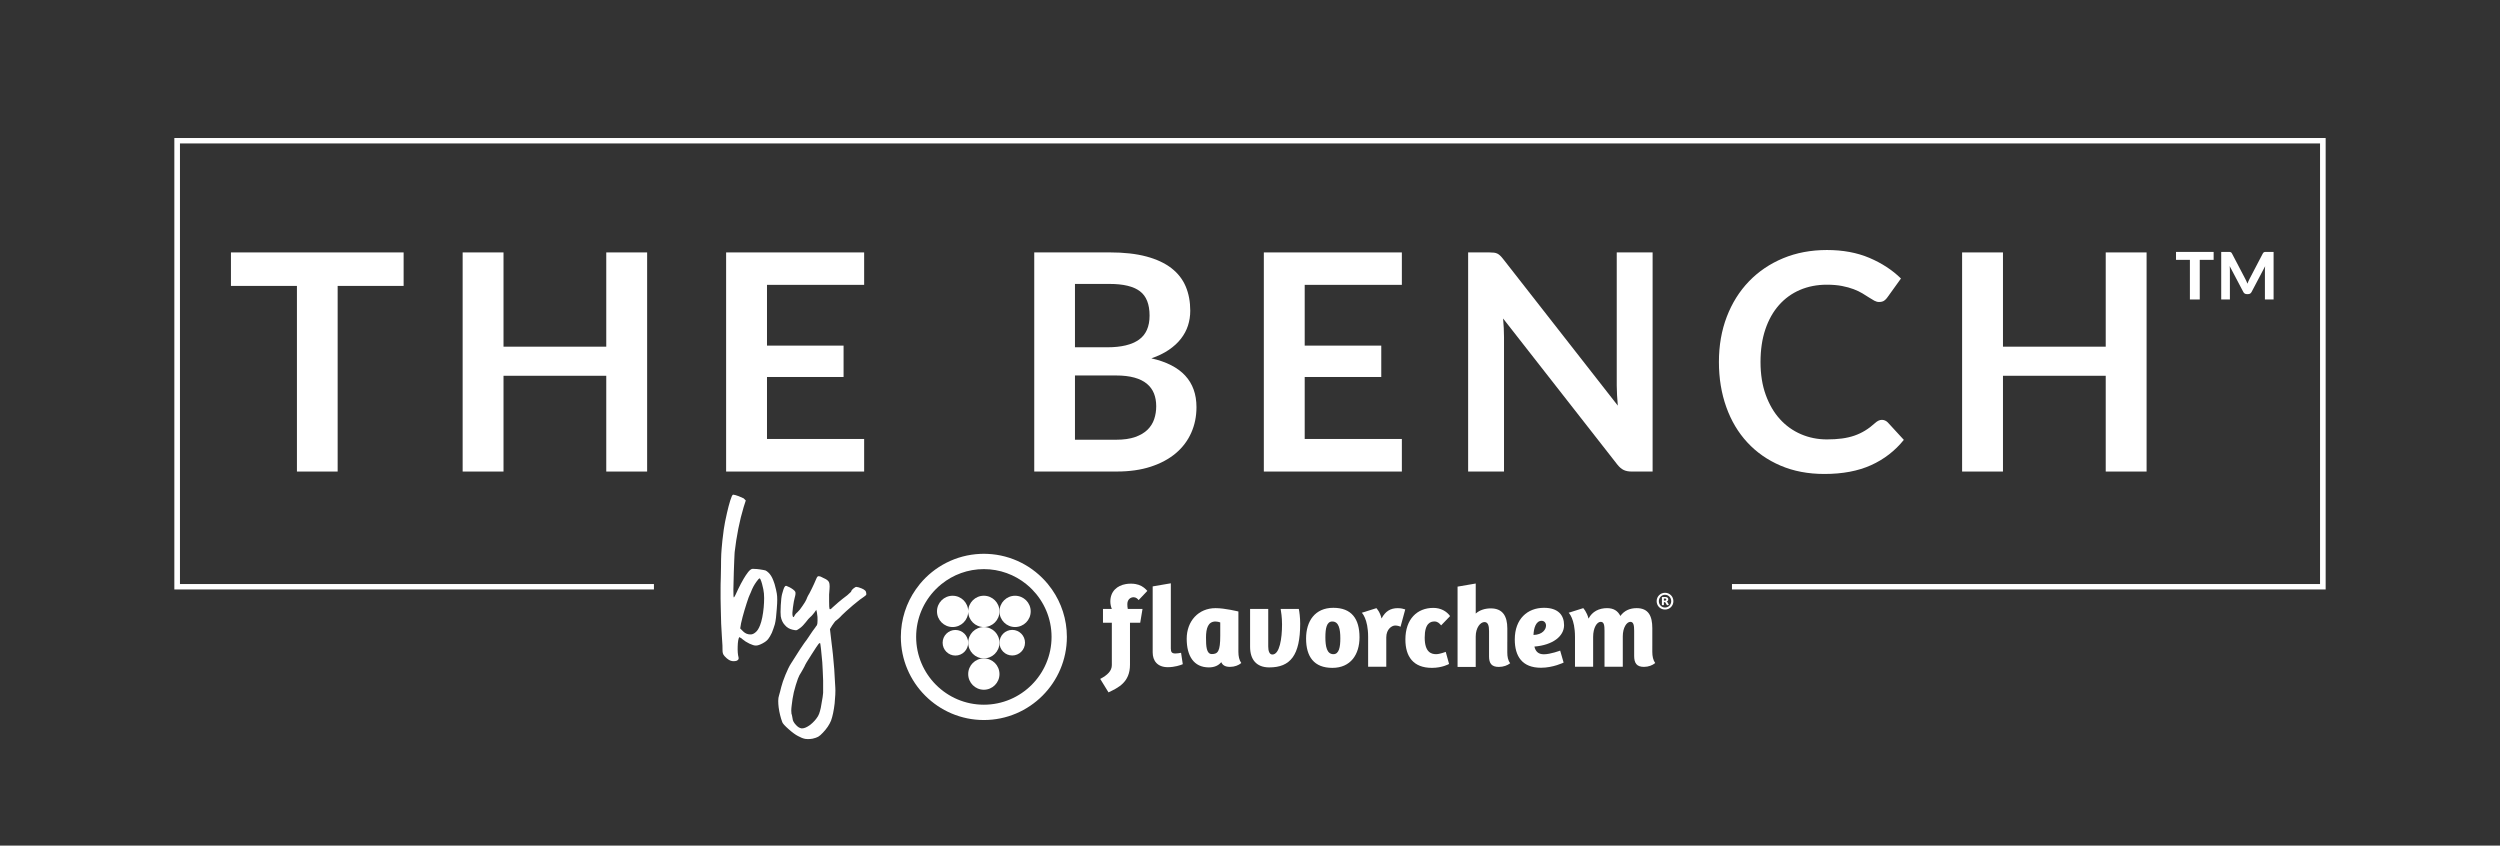 <?xml version="1.0" encoding="UTF-8"?>
<svg xmlns="http://www.w3.org/2000/svg" width="748" height="253" viewBox="0 0 748 253" fill="none">
  <rect x="0" y="0" width="748" height="253" fill="#333333" stroke="none"/>
  <path d="M658.166 89.606V77.748H662.32V75.374H651.063V77.748H655.218V89.606H658.166Z" fill="white"></path>
  <path d="M677.661 80.867V89.609H680.258V75.374H678.024C677.894 75.374 677.78 75.378 677.687 75.385C677.595 75.392 677.506 75.411 677.432 75.441C677.358 75.47 677.288 75.515 677.221 75.578C677.155 75.641 677.095 75.726 677.036 75.837L673.089 83.401C672.963 83.631 672.849 83.868 672.741 84.116C672.634 84.364 672.53 84.62 672.434 84.883C672.338 84.627 672.234 84.379 672.127 84.138C672.02 83.897 671.902 83.66 671.779 83.431L667.803 75.837C667.744 75.726 667.684 75.641 667.621 75.578C667.559 75.515 667.492 75.47 667.414 75.441C667.34 75.411 667.251 75.392 667.155 75.385C667.059 75.378 666.944 75.374 666.822 75.374H664.588V89.609H667.185V80.867C667.185 80.686 667.178 80.486 667.166 80.275C667.152 80.064 667.137 79.841 667.118 79.612L671.202 87.361C671.306 87.568 671.447 87.728 671.624 87.835C671.802 87.942 672.001 87.998 672.231 87.998H672.641C673.104 87.998 673.448 87.787 673.67 87.361L677.735 79.641C677.709 79.856 677.691 80.071 677.68 80.278C677.665 80.486 677.661 80.682 677.661 80.867Z" fill="white"></path>
  <path d="M101.024 141.087V85.546H120.764V75.526H69.099V85.546H88.843V141.087H101.024Z" fill="white"></path>
  <path d="M193.622 141.087V75.526H181.396V103.726H150.651V75.526H138.424V141.087H150.651V112.431H181.396V141.087H193.622Z" fill="white"></path>
  <path d="M258.552 85.227V75.526H217.257V141.087H258.552V131.341H229.483V112.794H252.396V103.408H229.483V85.227H258.552Z" fill="white"></path>
  <path d="M356.402 129.523C357.457 127.167 357.986 124.596 357.986 121.814C357.986 114.106 353.487 109.242 344.491 107.216C346.514 106.519 348.256 105.675 349.721 104.675C351.186 103.678 352.392 102.567 353.343 101.341C354.294 100.118 354.997 98.803 355.448 97.396C355.899 95.992 356.125 94.517 356.125 92.973C356.125 90.284 355.674 87.865 354.767 85.72C353.861 83.575 352.437 81.745 350.487 80.234C348.538 78.723 346.041 77.559 342.992 76.741C339.944 75.926 336.274 75.518 331.991 75.518H309.447V141.08H334.17C337.972 141.08 341.354 140.598 344.313 139.632C347.272 138.665 349.762 137.324 351.786 135.62C353.809 133.916 355.348 131.882 356.402 129.523ZM321.629 84.953H331.998C336.104 84.953 339.123 85.679 341.054 87.131C342.985 88.58 343.951 91.017 343.951 94.432C343.951 97.725 342.885 100.129 340.758 101.641C338.631 103.152 335.483 103.908 331.317 103.908H321.629V84.953ZM345.334 125.4C344.927 126.611 344.261 127.667 343.34 128.574C342.419 129.482 341.191 130.204 339.648 130.752C338.109 131.297 336.208 131.567 333.944 131.567H321.629V112.342H333.899C336.041 112.342 337.876 112.553 339.4 112.976C340.924 113.398 342.171 114.013 343.137 114.813C344.102 115.613 344.812 116.584 345.264 117.713C345.715 118.843 345.941 120.125 345.941 121.544C345.944 122.903 345.741 124.192 345.334 125.4Z" fill="white"></path>
  <path d="M419.435 85.227V75.526H378.14V141.087H419.435V131.341H390.366V112.794H413.276V103.408H390.366V85.227H419.435Z" fill="white"></path>
  <path d="M448.818 76.456C448.548 76.2 448.267 76 447.982 75.867C447.694 75.73 447.365 75.637 446.987 75.593C446.61 75.548 446.166 75.526 445.652 75.526H439.267V141.087H449.999V100.826C449.999 99.133 449.906 97.288 449.725 95.292L483.91 139.002C484.513 139.758 485.138 140.295 485.789 140.613C486.437 140.932 487.247 141.087 488.212 141.087H494.461V75.526H483.729V115.38C483.729 116.258 483.758 117.21 483.821 118.236C483.881 119.262 483.958 120.307 484.047 121.362L449.725 77.471C449.396 77.052 449.092 76.711 448.818 76.456Z" fill="white"></path>
  <path d="M532.748 139.317C536.625 140.98 540.998 141.81 545.855 141.81C551.289 141.81 555.943 140.935 559.824 139.18C563.7 137.427 566.971 134.905 569.627 131.608L564.829 126.392C564.315 125.881 563.726 125.622 563.064 125.622C562.702 125.622 562.354 125.704 562.021 125.87C561.688 126.037 561.37 126.255 561.07 126.53C560.075 127.437 559.069 128.2 558.059 128.819C557.045 129.441 555.976 129.945 554.844 130.338C553.712 130.73 552.473 131.015 551.13 131.197C549.787 131.378 548.285 131.471 546.624 131.471C543.846 131.471 541.249 130.949 538.837 129.908C536.422 128.863 534.324 127.363 532.545 125.396C530.762 123.433 529.352 121.014 528.309 118.143C527.266 115.272 526.748 111.99 526.748 108.305C526.748 104.649 527.229 101.393 528.198 98.533C529.164 95.677 530.521 93.258 532.275 91.28C534.025 89.302 536.115 87.787 538.545 86.746C540.976 85.705 543.654 85.183 546.584 85.183C548.304 85.183 549.821 85.312 551.134 85.568C552.447 85.824 553.601 86.142 554.596 86.52C555.592 86.898 556.468 87.316 557.223 87.768C557.978 88.224 558.64 88.639 559.217 89.017C559.79 89.394 560.319 89.713 560.8 89.969C561.281 90.224 561.751 90.354 562.202 90.354C562.868 90.354 563.386 90.217 563.763 89.946C564.141 89.672 564.451 89.357 564.692 88.994L568.769 83.327C566.172 80.786 563.024 78.73 559.328 77.159C555.629 75.589 551.397 74.803 546.628 74.803C541.83 74.803 537.45 75.626 533.496 77.274C529.541 78.923 526.138 81.227 523.286 84.186C520.433 87.15 518.221 90.68 516.653 94.773C515.084 98.87 514.3 103.382 514.3 108.305C514.3 113.172 515.032 117.662 516.497 121.773C517.962 125.885 520.067 129.423 522.812 132.382C525.553 135.346 528.868 137.657 532.748 139.317Z" fill="white"></path>
  <path d="M587.062 75.526V141.087H599.288V112.431H630.033V141.087H642.259V75.526H630.033V103.726H599.288V75.526H587.062Z" fill="white"></path>
  <path d="M52.164 41.295V176.367H195.656V174.744H53.843V42.917H694.157V174.744H518.206V176.367H695.836V41.295H52.164Z" fill="white"></path>
  <path d="M232.176 176.367C232.05 175.778 231.913 175.24 231.758 174.748C231.64 174.366 231.514 174.011 231.381 173.685C230.996 172.659 230.508 171.87 229.912 171.314C229.612 171.018 229.313 170.803 229.017 170.673C228.717 170.588 228.144 170.481 227.289 170.355C226.734 170.269 226.242 170.225 225.821 170.225C225.395 170.184 225.118 170.184 224.988 170.225C224.603 170.355 224.2 170.695 223.775 171.251C223.349 171.807 222.92 172.447 222.495 173.174C222.192 173.692 221.903 174.218 221.622 174.748C221.348 175.263 221.085 175.785 220.834 176.311C220.826 176.33 220.815 176.348 220.808 176.367C220.357 177.352 220.105 177.893 220.064 177.974C219.979 178.189 219.872 178.382 219.746 178.552C219.661 178.678 219.598 178.745 219.554 178.745C219.469 178.745 219.428 177.956 219.428 176.378C219.428 176.374 219.428 176.374 219.428 176.37C219.443 175.844 219.458 175.303 219.469 174.752C219.498 173.64 219.524 172.481 219.554 171.255C219.595 170.018 219.639 168.843 219.683 167.736C219.713 166.932 219.746 166.261 219.776 165.728C219.787 165.524 219.798 165.339 219.813 165.176C220.068 162.913 220.431 160.59 220.9 158.197C221.37 155.849 221.903 153.693 222.499 151.73C222.798 150.833 223.009 150.17 223.139 149.744C222.839 149.448 222.628 149.233 222.499 149.103C222.373 149.018 221.881 148.807 221.03 148.463C220.22 148.166 219.687 148.014 219.432 148.014H219.369H219.306C219.091 148.099 218.814 148.696 218.474 149.807C218.133 150.918 217.812 152.133 217.516 153.456C217.301 154.397 217.109 155.293 216.938 156.145C216.768 157.001 216.639 157.745 216.554 158.386C216.213 160.95 215.999 162.868 215.914 164.15C215.869 164.606 215.832 165.135 215.803 165.728C215.751 166.799 215.725 168.084 215.725 169.592C215.681 170.873 215.662 171.984 215.662 172.922C215.633 173.429 215.614 174.04 215.607 174.752C215.603 175.118 215.599 175.511 215.599 175.929C215.599 176.063 215.599 176.211 215.599 176.37C215.599 176.515 215.599 176.663 215.599 176.826C215.599 177.507 215.599 178.3 215.599 179.193C215.64 180.089 215.662 181.115 215.662 182.267C215.703 185.383 215.81 188.094 215.984 190.398C216.154 192.747 216.217 194.091 216.176 194.432C216.176 194.943 216.217 195.306 216.306 195.521C216.347 195.732 216.517 196.01 216.816 196.351C217.286 196.862 217.712 197.225 218.096 197.44C218.522 197.696 218.992 197.825 219.502 197.825C220.098 197.825 220.505 197.718 220.715 197.503C220.971 197.333 221.056 197.055 220.971 196.673C220.756 195.903 220.671 194.814 220.715 193.41C220.756 192.043 220.908 191.128 221.163 190.658C221.204 190.617 221.311 190.658 221.481 190.784C221.696 190.869 221.907 191.017 222.121 191.232C222.717 191.743 223.42 192.191 224.23 192.576C225.04 192.962 225.676 193.154 226.15 193.154C226.66 193.154 227.322 192.943 228.133 192.513C228.943 192.087 229.516 191.639 229.86 191.169C230.2 190.743 230.563 190.124 230.948 189.309C231.288 188.457 231.588 187.602 231.843 186.746C232.098 185.72 232.291 184.164 232.42 182.075C232.505 181.049 232.55 180.175 232.55 179.449C232.55 178.678 232.505 178.059 232.42 177.589C232.335 177.159 232.257 176.756 232.176 176.367ZM228.503 181.69C228.288 183.953 227.925 185.746 227.415 187.068C227.03 188.05 226.605 188.731 226.135 189.117C225.665 189.543 225.195 189.776 224.729 189.82C224.644 189.82 224.559 189.82 224.474 189.82C223.708 189.82 223.024 189.543 222.428 188.991L221.47 188.031C221.555 187.435 221.64 186.92 221.725 186.494C221.81 186.109 221.958 185.49 222.173 184.634C222.513 183.353 222.917 181.99 223.386 180.538C223.856 179.086 224.152 178.256 224.282 178.041C224.322 177.915 224.43 177.678 224.6 177.337C224.714 177.033 224.848 176.707 224.996 176.37C225.014 176.33 225.029 176.292 225.047 176.252C225.262 175.763 225.532 175.263 225.854 174.752C225.983 174.548 226.116 174.344 226.261 174.14C226.771 173.414 227.112 173.051 227.285 173.051C227.415 173.051 227.581 173.37 227.796 174.011C227.874 174.24 227.948 174.492 228.018 174.752C228.144 175.211 228.262 175.707 228.373 176.252C228.38 176.289 228.388 176.333 228.395 176.37C228.547 177.111 228.628 177.967 228.628 178.941C228.632 179.789 228.588 180.704 228.503 181.69Z" fill="white"></path>
  <path d="M258.685 176.563C258.619 176.496 258.526 176.43 258.423 176.363C258.256 176.259 258.053 176.155 257.79 176.048C257.49 175.963 257.191 175.855 256.895 175.729C256.595 175.644 256.384 175.6 256.255 175.6C256.085 175.559 255.763 175.729 255.297 176.111C255.2 176.2 255.115 176.281 255.041 176.359C254.786 176.626 254.657 176.844 254.657 177.007C254.657 177.048 254.531 177.178 254.272 177.393C254.057 177.608 253.802 177.841 253.506 178.096C252.526 178.822 251.608 179.549 250.758 180.275C249.903 181.001 249.352 181.493 249.093 181.749C248.623 182.26 248.327 182.412 248.198 182.197C248.113 181.986 248.068 181.238 248.068 179.956C248.068 179.315 248.068 178.634 248.068 177.908C248.105 177.252 248.146 176.741 248.183 176.363C248.187 176.322 248.19 176.278 248.194 176.244C248.246 175.637 248.242 175.14 248.179 174.744C248.142 174.5 248.083 174.296 248.002 174.133C247.787 173.707 247.277 173.322 246.466 172.981C246.082 172.811 245.786 172.659 245.571 172.533C245.316 172.447 245.124 172.407 244.994 172.407C244.95 172.407 244.909 172.407 244.865 172.407C244.739 172.407 244.632 172.47 244.546 172.599C244.461 172.685 244.354 172.877 244.228 173.177C244.084 173.548 243.855 174.074 243.54 174.752C243.385 175.089 243.211 175.455 243.011 175.867C242.926 176.044 242.845 176.211 242.767 176.37C242.305 177.315 241.979 177.915 241.798 178.171C241.713 178.3 241.628 178.471 241.543 178.682C241.417 178.937 241.328 179.152 241.287 179.323C241.117 179.749 240.732 180.393 240.137 181.245C239.582 182.101 239.071 182.738 238.602 183.168C238.387 183.338 238.195 183.531 238.025 183.745C237.854 183.957 237.747 184.127 237.706 184.257C237.577 184.512 237.47 184.638 237.385 184.638C237.259 184.597 237.17 184.427 237.129 184.127C237.044 183.745 237.085 182.934 237.255 181.693C237.425 180.412 237.595 179.474 237.766 178.878C238.021 178.022 238.084 177.426 237.958 177.085C237.869 176.878 237.644 176.641 237.292 176.374C237.133 176.255 236.952 176.13 236.741 175.996C236.401 175.785 236.06 175.611 235.716 175.485C235.417 175.315 235.224 175.252 235.139 175.292C234.969 175.292 234.799 175.463 234.629 175.804C234.558 175.941 234.484 176.133 234.403 176.37C234.281 176.73 234.144 177.2 233.989 177.789C233.818 178.43 233.689 179.537 233.604 181.119C233.519 182.697 233.519 183.786 233.604 184.386C233.774 185.453 234.181 186.331 234.821 187.013C235.417 187.739 236.204 188.209 237.189 188.42C237.743 188.55 238.124 188.591 238.339 188.55C238.509 188.509 238.827 188.316 239.297 187.972C239.552 187.802 239.852 187.546 240.192 187.201C240.533 186.816 240.832 186.475 241.088 186.175C241.343 185.879 241.598 185.557 241.853 185.216C242.153 184.92 242.364 184.705 242.493 184.575C242.663 184.449 242.856 184.257 243.07 183.997C243.281 183.742 243.474 183.508 243.648 183.294C243.903 182.908 244.095 182.634 244.225 182.46C244.31 182.801 244.373 183.06 244.417 183.231C244.587 184.212 244.65 185.023 244.609 185.664C244.609 186.35 244.546 186.816 244.417 187.072C244.287 187.198 244.117 187.435 243.906 187.776C243.651 188.116 243.396 188.461 243.141 188.802C242.375 189.954 241.798 190.809 241.413 191.365C240.988 191.961 240.732 192.306 240.647 192.391C240.562 192.476 240.115 193.136 239.305 194.377C238.494 195.614 237.599 197.021 236.619 198.599C236.149 199.326 235.616 200.415 235.021 201.867C234.421 203.315 233.996 204.556 233.741 205.582C233.656 205.963 233.548 206.393 233.423 206.86C233.293 207.33 233.19 207.712 233.101 208.012C232.931 208.482 232.846 209.057 232.846 209.742C232.846 210.338 232.89 210.979 232.975 211.664C233.19 213.242 233.552 214.717 234.063 216.084C234.192 216.469 234.828 217.173 235.983 218.195C237.092 219.177 238.028 219.858 238.798 220.243C239.563 220.669 240.266 220.947 240.906 221.073C241.162 221.114 241.439 221.14 241.739 221.14C242.164 221.14 242.634 221.095 243.144 221.01C243.869 220.84 244.424 220.647 244.805 220.432C245.19 220.221 245.656 219.814 246.211 219.217C247.317 218.065 248.131 216.869 248.642 215.632C249.111 214.35 249.474 212.624 249.729 210.446C249.814 209.634 249.877 208.757 249.922 207.819C249.962 206.878 249.962 206.175 249.922 205.708C249.796 203.315 249.688 201.481 249.603 200.2C249.518 198.918 249.389 197.488 249.219 195.91C249.134 195.355 249.071 194.78 249.026 194.18C248.941 193.539 248.856 192.836 248.771 192.069C248.556 190.361 248.409 189.083 248.323 188.228C248.623 187.716 248.856 187.331 249.026 187.076C249.241 186.735 249.452 186.435 249.666 186.179C249.881 185.883 250.051 185.712 250.177 185.668C250.306 185.583 250.539 185.39 250.88 185.09C251.22 184.794 251.56 184.449 251.904 184.064C252.544 183.423 253.632 182.442 255.167 181.119C256.743 179.797 257.853 178.941 258.493 178.556C258.878 178.3 259.111 178.085 259.196 177.915C259.196 177.83 259.196 177.745 259.196 177.659C259.196 177.489 259.155 177.278 259.07 177.019C259.026 176.844 258.896 176.693 258.685 176.563ZM246.281 205.952C246.281 206.508 246.281 206.956 246.281 207.297C246.237 207.979 246.089 208.982 245.834 210.305C245.664 211.461 245.493 212.29 245.323 212.802C245.198 213.313 245.005 213.805 244.746 214.276C244.147 215.257 243.359 216.132 242.379 216.902C241.439 217.584 240.651 217.928 240.011 217.928C239.97 217.928 239.904 217.928 239.819 217.928C239.219 217.843 238.646 217.48 238.091 216.839C237.492 216.198 237.174 215.58 237.133 214.98C237.089 214.765 237.048 214.531 237.004 214.276C236.963 213.976 236.896 213.739 236.811 213.572C236.77 213.361 236.748 213.039 236.748 212.613C236.748 212.187 236.789 211.653 236.878 211.012C237.004 209.771 237.218 208.471 237.518 207.104C237.688 206.378 237.88 205.675 238.095 204.993C238.309 204.267 238.52 203.63 238.735 203.074C238.861 202.774 239.012 202.433 239.182 202.048C239.397 201.663 239.586 201.344 239.76 201.089C239.93 200.833 240.1 200.533 240.27 200.192C240.485 199.851 240.633 199.574 240.718 199.363C240.888 198.892 241.568 197.74 242.763 195.903C243.955 194.025 244.683 192.936 244.939 192.636C245.024 192.55 245.109 192.487 245.194 192.443C245.279 192.402 245.342 192.38 245.386 192.38V192.443C245.427 192.484 245.516 193.062 245.641 194.173C245.771 195.325 245.897 196.647 246.026 198.144C246.067 198.611 246.111 199.381 246.152 200.448C246.193 201.515 246.237 202.582 246.281 203.648C246.281 204.548 246.281 205.315 246.281 205.952Z" fill="white"></path>
  <path d="M498.175 177.363C496.769 177.363 495.67 178.474 495.67 179.871C495.67 181.278 496.769 182.379 498.175 182.379C499.58 182.379 500.679 181.278 500.679 179.871C500.679 178.471 499.58 177.363 498.175 177.363ZM498.175 181.775C497.124 181.775 496.329 180.923 496.329 179.871C496.329 178.819 497.12 177.956 498.175 177.956C499.236 177.956 500.028 178.819 500.028 179.871C500.028 180.923 499.236 181.775 498.175 181.775Z" fill="white"></path>
  <path d="M498.985 180.349C498.907 180.204 498.833 180.041 498.67 179.974C498.911 179.897 499.148 179.697 499.148 179.341C499.148 178.919 498.859 178.622 498.23 178.622C497.942 178.622 497.579 178.634 497.276 178.641L497.246 178.671V181.034C497.409 181.082 497.668 181.082 497.831 181.034V180.152H498.041C498.193 180.152 498.271 180.23 498.33 180.345L498.57 180.786C498.656 180.978 498.752 181.082 498.926 181.082C499.099 181.082 499.251 180.986 499.329 180.864C499.244 180.804 499.177 180.701 499.118 180.597L498.985 180.349ZM498.164 179.697C498.086 179.697 497.953 179.697 497.831 179.708V179.074H498.193C498.441 179.074 498.548 179.219 498.548 179.382C498.545 179.552 498.43 179.697 498.164 179.697Z" fill="white"></path>
  <path d="M429.194 185.946C430.122 185.946 430.64 186.461 431.188 187.116L433.87 184.327C432.804 182.879 431.084 181.882 428.85 181.882C424.07 181.882 420.493 185.153 420.493 191.354C420.493 196.418 422.831 199.826 428.439 199.826C431.498 199.826 433.529 198.688 433.563 198.655L432.564 195.04C432.46 195.073 430.777 195.729 429.675 195.729C428.195 195.729 426.271 195.11 426.271 190.769C426.271 186.394 428.062 185.946 429.194 185.946Z" fill="white"></path>
  <path d="M339.193 178.689C339.881 178.689 340.432 179.204 340.673 179.549L343.285 176.796C343.155 176.648 343.018 176.507 342.878 176.367C342.093 175.592 341.15 174.992 339.77 174.748C339.337 174.67 338.86 174.629 338.331 174.629C337.824 174.629 337.344 174.674 336.885 174.748C335.527 174.974 334.388 175.526 333.574 176.367C332.712 177.259 332.213 178.471 332.213 179.963C332.213 180.789 332.383 181.512 332.66 182.201H330.012V186.331H332.66V199C332.66 200.722 331.354 201.996 329.187 203.13L331.661 207.156C334.551 205.778 338.091 204.163 338.091 198.896V186.331H341.15L341.838 182.201H337.436C337.332 181.719 337.299 181.238 337.299 180.756C337.299 179.445 338.161 178.689 339.193 178.689Z" fill="white"></path>
  <path d="M351.689 195.521C350.657 195.521 350.313 195.143 350.313 194.04V176.363V174.744V174.522L349.007 174.744L344.883 175.452V176.367V195.214C344.883 197.659 346.259 199.622 349.422 199.622C351.416 199.622 353.203 199.037 353.891 198.725L353.376 195.317C352.858 195.418 352.17 195.521 351.689 195.521Z" fill="white"></path>
  <path d="M383.171 182.197C383.307 183.093 383.585 184.571 383.585 186.846C383.585 191.046 382.864 195.832 380.696 195.832C379.8 195.832 379.456 194.766 379.456 193.421V182.197H374.026V193.525C374.026 197.244 375.85 199.688 379.767 199.688C386.06 199.688 389.015 196.106 389.015 186.572C389.015 184.783 388.775 182.923 388.601 182.201H383.171V182.197Z" fill="white"></path>
  <path d="M398.93 181.856C393.462 181.856 390.78 185.816 390.78 191.046C390.78 196.484 393.151 199.826 398.652 199.826C404.083 199.826 406.765 195.866 406.765 190.669C406.768 185.16 404.397 181.856 398.93 181.856ZM398.963 195.729C397.002 195.729 396.555 193.458 396.555 190.669C396.555 188.016 396.932 185.953 398.619 185.953C400.58 185.953 401.027 188.19 401.027 191.013C401.027 193.595 400.65 195.729 398.963 195.729Z" fill="white"></path>
  <path d="M413.364 185.057C412.883 183.027 411.818 181.96 411.818 181.96L407.453 183.338C407.453 183.338 409.343 185.094 409.343 190.532V199.481H414.774V190.702C414.774 188.224 416.461 187.157 417.422 187.157C418.177 187.157 418.728 187.364 419.039 187.535L420.449 182.338C419.934 182.164 419.176 181.96 418.214 181.96C416.08 181.956 414.5 182.853 413.364 185.057Z" fill="white"></path>
  <path d="M467.97 187.053C467.97 184.094 466.25 181.856 461.955 181.856C457.038 181.856 453.221 185.16 453.221 191.324C453.221 196.384 455.455 199.792 461.059 199.792C464.703 199.792 467.833 198.244 467.833 198.244L466.801 194.662C466.801 194.662 463.912 195.762 461.918 195.762C460.198 195.762 459.41 194.832 459.099 193.454C464.563 193.01 467.97 190.391 467.97 187.053ZM458.821 189.98C458.892 188.016 459.509 185.746 461.263 185.746C462.018 185.746 462.569 186.331 462.569 187.19C462.569 188.29 461.54 189.909 458.821 189.98Z" fill="white"></path>
  <path d="M494.368 193.402H494.372V187.946C494.372 184.331 493.236 181.956 489.696 181.956C487.702 181.956 486.019 182.645 484.813 184.297C484.058 182.782 482.819 181.956 480.825 181.956C478.454 181.956 476.389 182.956 475.291 185.09C474.777 183.06 473.711 181.956 473.711 181.956L469.346 183.334C469.346 183.334 471.236 185.09 471.236 190.528V199.477H476.667V190.561C476.667 187.809 477.803 186.053 478.935 186.053C479.933 186.053 480.07 187.12 480.07 188.739V199.481H485.538V190.391C485.538 187.776 486.707 186.053 487.806 186.053C488.767 186.053 488.941 187.12 488.941 188.739V188.943V193.402V196.24C488.941 198.377 489.67 199.529 491.864 199.529C493.221 199.529 494.438 199.055 495.237 198.377C494.612 197.529 494.368 196.344 494.368 195.021V193.402Z" fill="white"></path>
  <path d="M370.53 191.184V182.956C370.46 182.956 366.542 181.956 363.69 181.956C358.566 181.956 355.06 185.846 355.06 191.113C355.06 196.277 357.19 199.685 361.696 199.685C363.353 199.685 364.559 199.129 365.406 198.122C365.799 199.044 366.601 199.529 368.022 199.529C369.38 199.529 370.597 199.055 371.396 198.377C370.77 197.529 370.526 196.344 370.526 195.021L370.53 191.184ZM365.099 190.22C365.099 194.832 364.411 195.695 362.591 195.695C360.941 195.695 360.838 193.321 360.838 190.772C360.838 187.983 361.456 185.953 363.69 185.953C364.104 185.953 364.789 186.09 365.099 186.227V190.22Z" fill="white"></path>
  <path d="M450.983 192.043H450.99V188.016C450.99 184.368 449.614 182.027 446.04 182.027C444.353 182.027 442.741 182.508 441.538 183.575V176.363V174.744V174.589L440.632 174.744L436.104 175.518V176.363V199.548H441.535V190.457C441.535 187.772 442.944 186.12 444.146 186.12C445.212 186.12 445.522 187.187 445.522 188.805V189.457V192.765V196.388C445.522 198.44 446.251 199.544 448.445 199.544C449.803 199.544 451.053 199.088 451.852 198.436C451.19 197.622 450.983 196.484 450.983 195.214V192.043Z" fill="white"></path>
  <path d="M313.52 174.744C309.173 169.477 302.703 166.028 295.438 165.721C295.083 165.706 294.728 165.695 294.369 165.695C294.01 165.695 293.655 165.706 293.3 165.721C286.034 166.032 279.564 169.477 275.217 174.744C274.788 175.266 274.381 175.807 273.997 176.363C271.189 180.393 269.535 185.286 269.535 190.561C269.535 204.274 280.678 215.431 294.372 215.431C308.067 215.431 319.21 204.274 319.21 190.561C319.21 185.286 317.556 180.393 314.748 176.363C314.356 175.811 313.949 175.266 313.52 174.744ZM294.369 210.849C283.197 210.849 274.111 201.748 274.111 190.565C274.111 185.042 276.331 180.03 279.919 176.367C280.482 175.792 281.081 175.252 281.706 174.748C285.176 171.955 289.582 170.28 294.369 170.28C299.156 170.28 303.561 171.955 307.031 174.748C307.66 175.252 308.256 175.792 308.818 176.367C312.407 180.03 314.626 185.042 314.626 190.565C314.626 201.748 305.537 210.849 294.369 210.849Z" fill="white"></path>
  <path d="M289.689 183.008C289.73 185.56 291.805 187.616 294.365 187.616C296.947 187.616 299.045 185.516 299.045 182.93C299.045 180.341 296.951 178.241 294.365 178.241C291.805 178.241 289.733 180.297 289.689 182.849C289.648 180.3 287.577 178.248 285.021 178.248C282.438 178.248 280.348 180.341 280.348 182.927C280.348 185.512 282.438 187.609 285.021 187.609C287.577 187.609 289.648 185.557 289.689 183.008Z" fill="white"></path>
  <path d="M285.86 188.483C283.748 188.483 282.035 190.195 282.035 192.313C282.035 194.428 283.744 196.144 285.86 196.144C287.969 196.144 289.678 194.428 289.678 192.313C289.678 190.195 287.969 188.483 285.86 188.483Z" fill="white"></path>
  <path d="M294.365 196.995C291.779 196.995 289.685 199.092 289.685 201.681C289.685 204.271 291.779 206.371 294.365 206.371C296.947 206.371 299.045 204.271 299.045 201.681C299.045 199.092 296.947 196.995 294.365 196.995Z" fill="white"></path>
  <path d="M302.862 188.465C300.75 188.465 299.041 190.176 299.041 192.295C299.041 194.41 300.75 196.121 302.862 196.121C304.975 196.121 306.684 194.41 306.684 192.295C306.684 190.18 304.975 188.465 302.862 188.465Z" fill="white"></path>
  <path d="M294.365 196.992C296.949 196.992 299.045 194.894 299.045 192.306C299.045 189.718 296.949 187.62 294.365 187.62C291.781 187.62 289.685 189.718 289.685 192.306C289.685 194.894 291.781 196.992 294.365 196.992Z" fill="white"></path>
  <path d="M303.713 178.248C301.135 178.248 299.045 180.341 299.045 182.927C299.045 185.512 301.135 187.609 303.713 187.609C306.292 187.609 308.385 185.512 308.385 182.927C308.385 180.341 306.295 178.248 303.713 178.248Z" fill="white"></path>
</svg>
